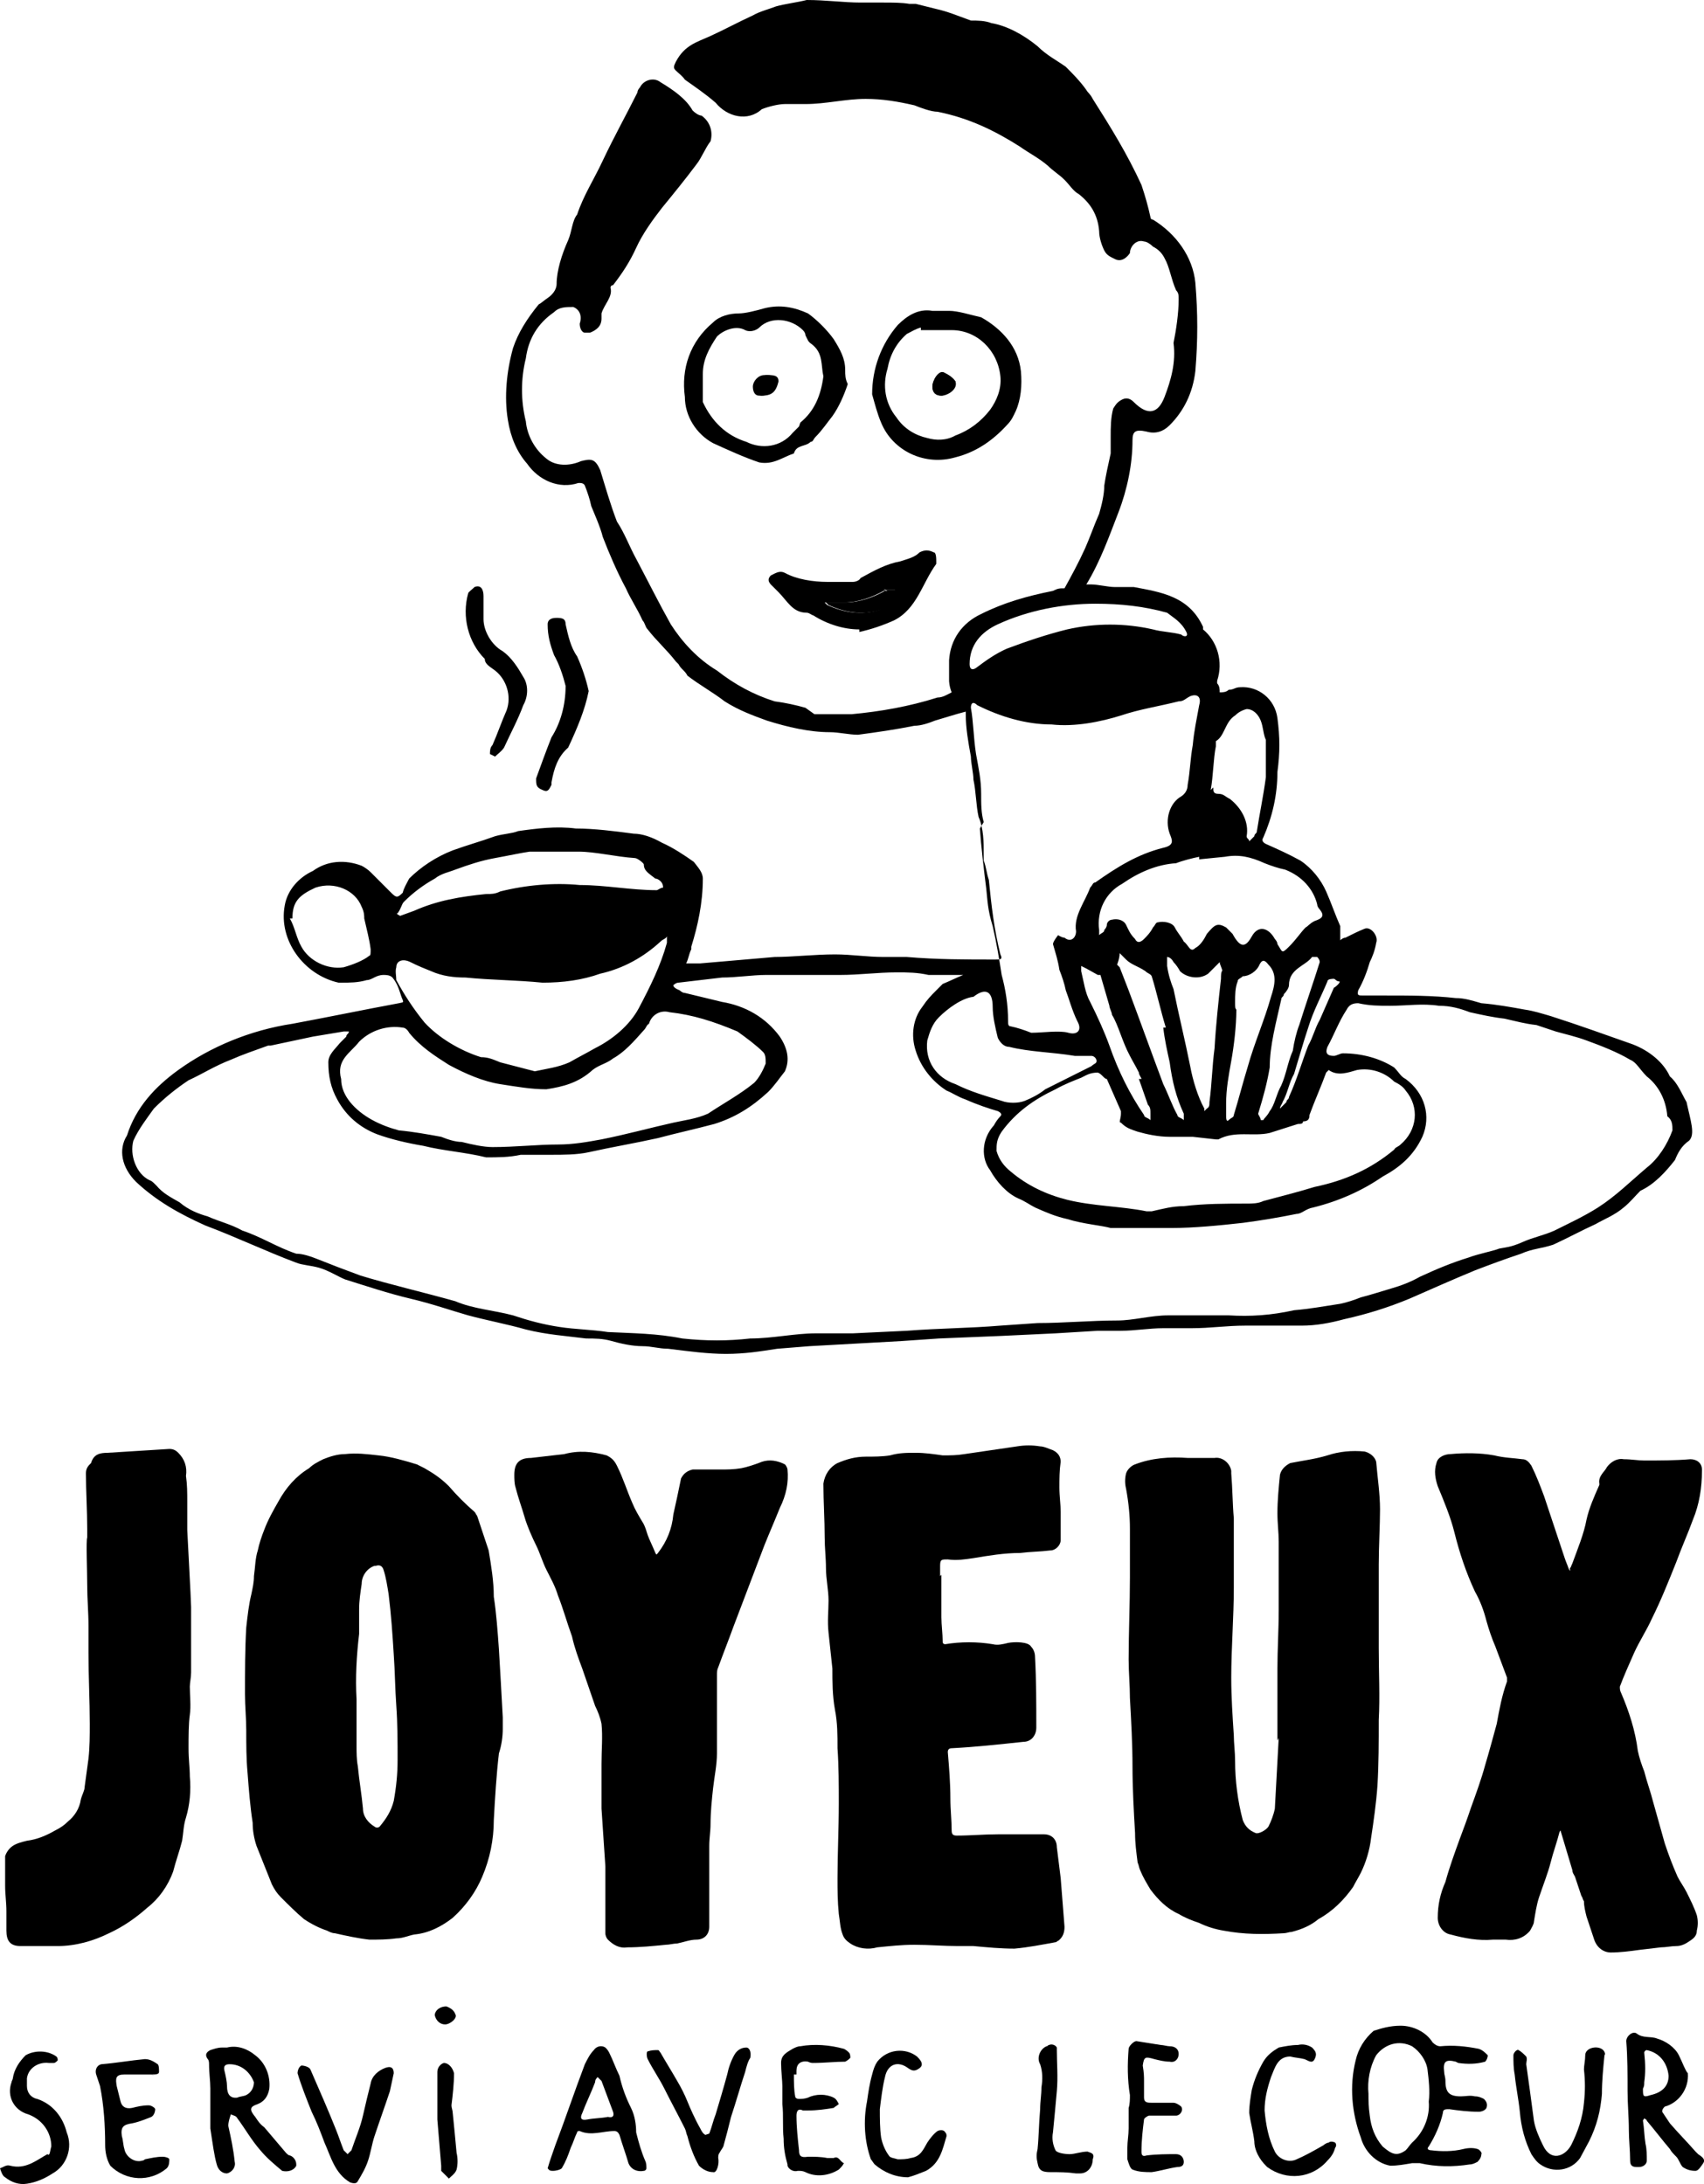 <svg width="156" height="200" viewBox="0 0 156 200" fill="none" xmlns="http://www.w3.org/2000/svg">
<g clip-path="url(#clip0_87_631)">
<path d="M46.028 157.266V158.325C46.028 159.031 45.91 159.854 45.675 160.56C45.441 162.56 45.323 164.559 45.206 166.676C45.206 168.441 44.853 170.205 44.149 171.852C43.562 173.264 42.622 174.557 41.448 175.616C40.392 176.439 39.217 177.028 37.926 177.145C37.339 177.263 36.869 177.498 36.282 177.498C35.46 177.616 34.638 177.616 33.816 177.616C32.759 177.498 31.703 177.263 30.646 177.028C30.411 177.028 30.176 176.91 29.941 176.792C29.237 176.557 28.532 176.204 27.828 175.734C27.123 175.146 26.419 174.44 25.714 173.734C25.362 173.381 25.127 173.028 24.892 172.558C24.423 171.382 23.953 170.205 23.483 169.029C23.249 168.323 23.131 167.617 23.131 166.912C22.896 165.383 22.779 163.853 22.662 162.324C22.544 161.03 22.544 159.737 22.544 158.443C22.544 157.384 22.427 156.208 22.427 155.149C22.427 153.032 22.427 151.032 22.544 149.033C22.662 147.974 22.779 146.915 23.014 145.974C23.131 145.386 23.249 144.916 23.249 144.327C23.366 143.504 23.366 142.681 23.601 141.975C23.718 141.387 23.953 140.681 24.188 140.093C24.54 139.152 25.01 138.329 25.48 137.505C26.184 136.211 27.123 135.153 28.298 134.447C28.65 134.094 29.119 133.859 29.589 133.623C30.176 133.388 30.881 133.153 31.585 133.153C32.642 133.035 33.581 133.153 34.638 133.271C35.812 133.388 36.986 133.741 38.161 134.094C38.395 134.212 38.63 134.329 38.865 134.447C39.687 134.917 40.392 135.388 41.096 136.094C41.8 136.917 42.623 137.74 43.444 138.446C43.562 138.564 43.562 138.681 43.679 138.799C44.032 139.858 44.384 140.916 44.736 141.975C44.971 143.386 45.206 144.798 45.206 146.209C45.441 147.739 45.558 149.385 45.675 151.032C45.793 152.914 45.91 155.149 46.028 157.266ZM32.642 155.62V159.854C32.642 160.442 32.642 161.148 32.759 161.736C32.877 163.03 33.112 164.324 33.229 165.618C33.229 166.324 33.699 166.912 34.286 167.265C34.403 167.382 34.638 167.382 34.755 167.265C35.343 166.559 35.812 165.853 36.047 164.912C36.282 163.618 36.399 162.442 36.399 161.148C36.399 159.501 36.399 157.854 36.282 156.208C36.164 154.561 36.164 153.149 36.047 151.503C35.93 149.621 35.812 147.856 35.577 145.974C35.46 145.268 35.343 144.445 35.108 143.739C34.99 143.386 34.755 143.269 34.403 143.386H34.286C33.581 143.622 33.112 144.327 33.112 145.033C32.994 145.857 32.877 146.562 32.877 147.386V149.621C32.642 151.62 32.525 153.62 32.642 155.62Z" fill="black"/>
<path d="M116.947 159.384V152.797C116.947 151.032 117.065 149.268 117.065 147.503V141.152C117.065 140.328 116.947 139.505 116.947 138.564C116.947 137.388 117.065 136.211 117.182 135.035C117.299 134.565 117.652 134.212 118.121 133.976C119.295 133.741 120.352 133.624 121.526 133.271C122.583 132.918 123.757 132.8 124.931 132.918C125.401 133.035 125.871 133.388 125.988 133.859C126.106 135.27 126.34 136.799 126.34 138.211C126.34 139.622 126.223 141.622 126.223 143.269V150.915C126.223 153.149 126.34 155.384 126.223 157.502C126.223 159.501 126.223 161.501 126.106 163.501C125.988 165.147 125.753 166.794 125.519 168.323C125.401 169.382 125.049 170.558 124.579 171.499C124.344 171.97 124.11 172.323 123.875 172.793C123.053 173.969 121.996 175.028 120.704 175.734C120 176.322 119.178 176.675 118.239 176.91C118.004 176.91 117.769 177.028 117.534 177.028C115.656 177.145 113.894 177.145 112.016 176.792C111.311 176.675 110.489 176.439 109.785 176.087C109.08 175.851 108.493 175.616 107.906 175.263C106.849 174.793 106.027 173.969 105.323 173.028C104.971 172.44 104.618 171.852 104.384 171.264C104.266 171.029 104.266 170.793 104.149 170.558C104.031 169.617 103.914 168.794 103.914 167.853C103.796 165.853 103.679 163.736 103.679 161.736C103.679 159.737 103.562 157.619 103.444 155.502C103.444 154.326 103.327 153.149 103.327 151.973C103.327 149.503 103.444 146.915 103.444 144.445V139.975C103.444 138.799 103.327 137.623 103.092 136.329C102.975 135.858 102.975 135.388 103.092 134.917C103.209 134.565 103.562 134.212 103.914 134.094C105.44 133.506 107.084 133.388 108.728 133.506H111.194C111.898 133.388 112.603 133.976 112.72 134.682V134.917C112.838 136.329 112.838 137.74 112.955 139.034V145.386C112.955 148.092 112.72 150.915 112.72 153.62C112.72 155.384 112.838 157.149 112.955 158.913C112.955 159.619 113.072 160.442 113.072 161.266C113.072 163.03 113.307 164.912 113.777 166.677C114.012 167.265 114.364 167.618 114.951 167.853C115.186 167.97 115.89 167.618 116.125 167.265C116.36 166.794 116.595 166.206 116.712 165.618C116.83 163.501 116.947 161.266 117.065 159.148L116.947 159.384Z" fill="black"/>
<path d="M86.184 144.21V148.092C86.184 148.797 86.302 149.621 86.302 150.326C86.302 150.483 86.38 150.562 86.536 150.562C87.945 150.326 89.472 150.326 90.881 150.562C91.35 150.679 91.82 150.562 92.29 150.444C92.877 150.326 94.168 150.326 94.403 150.797C94.638 151.032 94.756 151.385 94.756 151.738C94.873 153.855 94.873 156.09 94.873 158.207C94.873 158.913 94.403 159.501 93.699 159.501C91.468 159.737 89.354 159.972 87.124 160.089C86.889 160.089 86.771 160.207 86.771 160.442C86.889 161.854 87.006 163.265 87.006 164.677C87.006 165.735 87.124 166.676 87.124 167.617C87.124 167.97 87.241 168.088 87.593 168.088C88.885 168.088 90.059 167.97 91.35 167.97H95.578C96.282 167.97 96.752 168.441 96.752 169.147C96.869 170.088 96.987 171.029 97.104 171.97C97.221 173.499 97.339 174.91 97.456 176.439C97.456 176.91 97.339 177.38 96.869 177.733C96.752 177.733 96.752 177.851 96.634 177.851C95.343 178.086 94.168 178.321 92.877 178.439C91.585 178.439 90.411 178.321 89.12 178.204H87.711C86.419 178.204 85.01 178.086 83.718 178.086C82.544 178.086 81.487 178.204 80.313 178.321C79.491 178.557 78.552 178.439 77.848 177.969C77.495 177.733 77.26 177.498 77.143 177.145C76.908 176.557 76.908 175.969 76.791 175.263C76.673 174.087 76.673 173.028 76.673 171.97C76.673 169.735 76.791 167.5 76.791 165.147C76.791 163.501 76.791 161.736 76.673 160.089C76.673 158.913 76.673 157.737 76.439 156.561C76.204 155.267 76.204 153.973 76.204 152.797C76.086 151.738 75.969 150.562 75.852 149.503C75.734 148.444 75.852 147.503 75.852 146.562C75.852 145.621 75.617 144.563 75.617 143.622C75.617 142.681 75.499 141.74 75.499 140.799C75.499 139.152 75.382 137.505 75.382 135.858C75.499 135.035 75.969 134.329 76.673 133.976C77.495 133.623 78.317 133.388 79.257 133.388C79.961 133.388 80.783 133.388 81.487 133.271C82.309 133.035 83.014 133.035 83.836 133.035C84.658 133.035 85.48 133.153 86.302 133.271C87.006 133.271 87.593 133.271 88.298 133.153C89.942 132.918 91.468 132.682 93.112 132.447C93.816 132.33 94.521 132.33 95.225 132.447C95.578 132.447 96.047 132.682 96.4 132.8C96.869 133.035 97.104 133.388 97.104 133.859C96.987 134.682 96.987 135.388 96.987 136.211C96.987 137.035 97.104 137.74 97.104 138.446V141.034C97.104 141.504 96.634 141.975 96.165 141.975C95.225 142.093 94.286 142.093 93.347 142.21C91.938 142.21 90.529 142.445 89.12 142.681C88.298 142.798 87.593 142.916 86.771 142.798C86.184 142.798 86.067 142.798 86.067 143.386V144.327" fill="black"/>
<path d="M150.059 178.557C149.237 178.674 148.298 178.792 147.476 178.792C146.771 178.792 146.184 178.321 145.949 177.616C145.714 176.91 145.48 176.204 145.245 175.498C145.127 175.028 145.01 174.557 145.01 174.087C144.892 173.969 144.892 173.734 144.775 173.616L144.188 171.852C144.071 171.617 143.953 171.499 143.953 171.264C143.601 170.088 143.249 168.911 142.896 167.735V167.617L142.779 167.735C142.544 168.676 142.192 169.617 141.957 170.558C141.722 171.499 141.253 172.675 140.9 173.734C140.665 174.44 140.548 175.263 140.431 175.969C140.431 176.204 140.196 176.557 140.078 176.792C139.491 177.498 138.669 177.733 137.847 177.616H136.673C135.382 177.733 134.09 177.498 132.798 177.145C132.094 177.028 131.624 176.322 131.624 175.616C131.624 174.44 131.859 173.381 132.329 172.323C132.681 171.029 133.151 169.735 133.62 168.441C133.973 167.5 134.325 166.559 134.677 165.5C135.147 164.206 135.617 162.912 135.969 161.619C136.321 160.442 136.673 159.148 137.025 157.854C137.26 156.561 137.495 155.267 137.965 153.973V153.62C137.613 152.679 137.26 151.738 136.908 150.797C136.556 149.974 136.321 149.268 136.086 148.444C135.851 147.503 135.499 146.562 135.029 145.739C134.207 143.975 133.62 142.21 133.151 140.328C132.798 138.917 132.211 137.505 131.624 136.094C131.389 135.388 131.272 134.682 131.507 133.976C131.624 133.388 132.329 133.153 132.798 133.153C134.09 133.035 135.499 133.035 136.791 133.271C137.73 133.506 138.552 133.506 139.374 133.623C139.726 133.623 139.961 133.859 140.196 134.212C140.665 135.153 141.018 136.094 141.37 137.035C141.605 137.74 141.84 138.446 142.074 139.152L143.249 142.681C143.366 143.034 143.483 143.269 143.601 143.622C143.836 144.092 143.718 143.622 143.718 143.622C143.836 143.504 143.836 143.386 143.953 143.151C144.423 141.857 145.01 140.446 145.245 139.152C145.48 138.093 145.949 137.035 146.419 135.976V135.858C146.301 135.153 146.889 134.8 147.123 134.329C147.476 133.859 148.063 133.506 148.65 133.623C149.354 133.623 149.941 133.741 150.528 133.741C151.937 133.741 153.346 133.741 154.755 133.623C155.343 133.623 155.812 133.976 155.812 134.564V134.682C155.812 136.211 155.577 137.74 154.99 139.152C154.521 140.446 153.934 141.74 153.464 143.034C152.759 144.798 152.055 146.562 151.233 148.209C150.763 149.268 150.059 150.326 149.589 151.385C149.119 152.444 148.65 153.502 148.298 154.443C148.298 154.679 148.298 154.796 148.415 155.031C149.119 156.678 149.707 158.443 149.941 160.325C150.059 160.913 150.294 161.619 150.528 162.207C150.763 163.148 151.116 164.089 151.35 165.03C151.703 166.324 152.055 167.5 152.407 168.794C152.759 169.852 153.112 170.793 153.581 171.852C153.816 172.323 154.168 172.793 154.403 173.264C154.755 173.969 155.108 174.675 155.343 175.381C155.46 175.851 155.46 176.322 155.343 176.792C155.343 177.38 154.873 177.616 154.521 177.851C154.168 178.086 153.816 178.204 153.464 178.204C152.994 178.204 152.525 178.321 152.055 178.321L150.059 178.557Z" fill="black"/>
<path d="M55.421 174.91V170.911C55.303 169.147 55.186 167.382 55.068 165.618V161.501C55.068 160.207 55.186 159.031 55.068 157.855C54.951 157.266 54.716 156.678 54.481 156.208L53.307 152.797C52.955 151.856 52.603 150.915 52.368 149.856C51.898 148.562 51.546 147.268 51.076 146.092C50.841 145.269 50.372 144.445 50.019 143.739C49.667 143.034 49.432 142.21 49.08 141.504C48.728 140.799 48.258 139.74 48.023 138.917C47.788 138.093 47.436 137.152 47.201 136.211C47.084 135.858 47.084 135.388 47.084 135.035C47.084 133.976 47.554 133.506 48.61 133.506C49.667 133.388 50.606 133.271 51.663 133.153C52.955 132.8 54.246 132.918 55.538 133.271C56.008 133.506 56.242 133.741 56.477 134.212C57.064 135.388 57.417 136.564 57.886 137.623C58.121 138.211 58.473 138.799 58.826 139.387C59.06 139.74 59.178 140.211 59.295 140.563C59.413 140.916 59.765 141.622 60 142.21C60.117 142.445 60.117 142.328 60.235 142.21C61.057 141.152 61.526 139.975 61.644 138.681C61.879 137.623 62.113 136.564 62.348 135.388C62.583 134.917 62.935 134.682 63.405 134.565H65.871C66.575 134.565 67.162 134.565 67.867 134.447C68.454 134.329 69.158 134.094 69.745 133.859C70.45 133.624 71.154 133.741 71.859 134.094C71.976 134.212 72.094 134.447 72.094 134.565C72.211 135.741 71.976 136.917 71.389 138.093C70.92 139.27 70.45 140.328 69.98 141.504C69.041 143.975 68.102 146.445 67.162 148.915C66.693 150.209 66.223 151.385 65.753 152.679C65.636 152.914 65.636 153.149 65.636 153.385V160.56C65.636 161.619 65.401 162.677 65.284 163.736C65.166 164.794 65.049 165.971 65.049 167.029C65.049 167.735 64.931 168.323 64.931 169.029V176.439C64.931 177.145 64.462 177.616 63.757 177.616C63.17 177.616 62.583 177.851 61.996 177.969C61.644 177.969 61.291 178.086 60.939 178.086C59.765 178.204 58.591 178.322 57.417 178.322C56.712 178.439 56.125 178.086 55.655 177.616C55.538 177.498 55.421 177.263 55.421 177.028C55.421 176.439 55.421 175.734 55.421 174.91Z" fill="black"/>
<path d="M7.984 140.799V139.975C7.984 138.329 7.867 136.564 7.867 134.917C7.867 134.565 7.984 134.329 8.219 134.094L8.337 133.976C8.571 133.153 9.159 133.035 9.863 133.035C11.742 132.918 13.62 132.8 15.499 132.682C15.851 132.682 16.086 132.8 16.321 133.035C16.908 133.624 17.143 134.329 17.026 135.153C17.143 135.976 17.143 136.682 17.143 137.505V140.093C17.143 140.328 17.495 146.562 17.495 147.151V150.209V153.149C17.495 153.62 17.378 154.09 17.378 154.443C17.378 155.267 17.495 156.208 17.378 157.031C17.26 157.855 17.26 159.031 17.26 160.089C17.26 161.148 17.378 161.854 17.378 162.677C17.495 163.971 17.378 165.265 17.026 166.441C16.791 167.147 16.791 167.853 16.673 168.559C16.438 169.5 16.086 170.441 15.851 171.382C15.382 172.675 14.56 173.852 13.503 174.675C12.446 175.616 11.272 176.439 9.98 177.028C8.571 177.733 6.928 178.204 5.284 178.204H1.879C0.939 178.204 0.587 177.733 0.587 176.792V175.028C0.587 174.205 0.47 173.499 0.47 172.675V169.97C0.587 169.617 0.822 169.264 1.174 169.029C1.526 168.794 1.996 168.676 2.466 168.559C3.405 168.441 4.227 168.088 5.049 167.618C5.519 167.382 5.871 167.147 6.223 166.794C6.81 166.324 7.28 165.618 7.397 164.794C7.515 164.324 7.75 163.971 7.75 163.618C7.867 162.795 7.984 161.854 8.102 161.03C8.219 159.972 8.219 158.913 8.219 157.855C8.219 155.737 8.102 153.62 8.102 151.385V148.915C8.102 147.621 7.984 146.445 7.984 145.151C7.984 143.857 7.867 141.034 7.984 140.799Z" fill="black"/>
<path d="M128.219 185.497C129.393 185.497 130.567 186.085 131.154 187.026C131.389 187.261 131.624 187.379 131.859 187.379C133.033 187.261 134.207 187.379 135.381 187.614C135.734 187.732 135.968 187.967 136.203 188.202C136.203 188.437 136.086 188.673 135.968 188.79C135.147 189.025 134.325 189.026 133.503 188.908L133.268 188.79C132.329 188.555 132.094 188.79 132.211 189.731C132.211 189.967 132.329 190.202 132.329 190.555C132.329 191.613 132.681 191.966 133.738 191.966C134.207 191.966 134.559 191.849 135.029 191.966C135.381 191.966 135.616 192.084 135.851 192.201C136.086 192.437 136.203 192.672 136.086 193.025C135.968 193.26 135.616 193.378 135.381 193.378C134.442 193.378 133.503 193.26 132.681 193.142C132.329 193.142 132.094 193.142 132.094 193.495C131.859 194.554 131.389 195.613 130.802 196.554C130.567 196.789 130.802 196.906 131.037 196.906C131.976 197.024 133.033 197.024 133.972 196.789C134.442 196.671 134.912 196.671 135.264 196.789C135.381 196.789 135.734 197.142 135.616 197.259C135.616 197.495 135.499 197.73 135.264 197.965C135.029 198.083 134.794 198.2 134.559 198.2C133.033 198.436 131.507 198.436 129.98 198.083H129.276C128.571 198.2 127.984 198.318 127.28 198.318C125.988 198.083 124.931 197.024 124.579 195.73C123.757 193.495 123.522 191.025 124.109 188.673C124.344 187.614 124.931 186.673 125.753 185.967C126.458 185.732 127.28 185.497 128.219 185.497ZM125.401 193.731C125.518 194.789 125.871 195.73 126.575 196.554C127.397 197.259 127.867 197.495 128.689 196.906C128.923 196.671 129.041 196.436 129.276 196.201C130.332 195.26 130.92 193.848 130.802 192.437C130.92 191.496 130.802 190.437 130.685 189.496C130.567 188.673 129.98 187.849 129.276 187.379C128.101 186.791 126.81 187.143 125.988 188.202C125.401 189.261 125.166 190.555 125.283 191.731C125.283 192.319 125.283 192.907 125.401 193.731Z" fill="black"/>
<path d="M19.256 194.907V191.26C19.256 190.555 19.139 189.849 19.139 189.025C19.139 188.908 19.139 188.673 19.021 188.555C18.669 188.084 19.021 187.849 19.256 187.732C19.608 187.614 19.96 187.496 20.313 187.496H20.782C21.722 187.261 22.661 187.614 23.366 188.202C24.305 188.908 24.774 190.084 24.657 191.26C24.54 191.966 24.187 192.437 23.6 192.672C22.896 192.907 22.778 193.142 23.366 193.848C23.6 194.201 23.835 194.554 24.187 194.789C24.892 195.613 25.479 196.318 26.183 197.142C26.301 197.259 26.418 197.377 26.536 197.377C26.888 197.495 27.123 197.847 27.123 198.2V198.318C26.888 198.788 26.301 198.906 25.831 198.788C25.127 198.2 24.422 197.612 23.835 196.906C23.013 195.965 22.426 194.907 21.722 193.966C21.604 193.73 21.369 193.731 21.135 193.613C21.017 193.966 20.9 194.319 20.9 194.672C21.135 195.73 21.369 196.789 21.487 197.965C21.604 198.436 21.252 198.906 20.782 199.024C20.313 199.024 19.96 198.671 19.843 198.2C19.608 197.377 19.491 196.436 19.256 194.907ZM20.782 191.025C20.782 191.809 21.096 192.162 21.722 192.084C21.956 191.966 22.309 191.966 22.544 191.848C23.013 191.613 23.248 191.143 23.248 190.672C22.896 189.731 22.074 189.025 21.017 189.025C20.665 189.025 20.43 189.143 20.547 189.614C20.665 190.084 20.782 190.672 20.782 191.025Z" fill="black"/>
<path d="M154.521 189.849C154.638 191.26 153.699 192.554 152.407 192.907C152.29 193.025 152.172 193.142 152.172 193.378C152.407 193.731 152.642 194.083 152.877 194.436C153.581 195.26 154.403 196.083 155.225 197.024L155.46 197.259C155.812 197.495 156.165 197.73 155.93 198.083C155.695 198.436 155.46 198.788 155.225 198.788C154.756 198.788 154.403 198.671 154.051 198.436C153.816 198.2 153.699 197.73 153.464 197.495C153.229 197.259 152.994 197.024 152.877 196.789C152.172 195.965 151.468 195.024 150.763 194.201C150.763 194.083 150.646 194.083 150.529 193.966C150.529 194.083 150.411 194.083 150.411 194.201C150.529 194.907 150.529 195.613 150.646 196.318C150.763 196.789 150.763 197.377 150.763 197.847C150.763 198.2 150.411 198.436 150.059 198.436H149.942C149.589 198.436 149.237 198.436 149.237 197.847C149.237 196.906 149.12 195.965 149.12 195.024C149.12 193.848 149.002 192.672 149.002 191.496C149.002 189.967 149.002 188.437 148.885 186.908C148.885 186.438 149.472 185.967 149.824 186.202C150.411 186.673 151.116 186.438 151.703 186.673C152.525 186.908 153.347 187.496 153.699 188.202C154.051 188.908 154.286 189.614 154.521 189.849ZM150.529 190.672C150.529 190.908 150.529 191.025 150.411 191.26C150.411 191.966 150.411 192.084 151.116 191.849C152.172 191.613 152.76 191.025 152.76 190.084C152.642 188.908 151.938 187.967 150.763 187.732C150.646 187.732 150.529 187.849 150.529 187.967C150.646 189.025 150.646 189.849 150.529 190.672Z" fill="black"/>
<path d="M50.137 198.553C50.372 197.73 50.606 197.142 50.841 196.436C51.781 193.966 52.602 191.496 53.542 189.025C53.777 188.555 54.011 188.084 54.364 187.732C54.599 187.379 55.068 187.261 55.42 187.496C55.538 187.614 55.655 187.732 55.773 187.967C56.125 188.673 56.36 189.378 56.712 190.084C56.947 191.143 57.299 192.084 57.769 193.025C58.121 193.73 58.239 194.554 58.239 195.26C58.473 196.201 58.708 197.024 59.06 197.847C59.178 198.083 59.178 198.318 59.178 198.553C59.178 198.671 59.06 198.788 58.943 198.788C58.356 198.906 57.769 198.671 57.534 198.083C57.299 197.259 56.947 196.318 56.712 195.495C56.595 195.26 56.477 195.142 56.242 195.142C55.186 195.142 54.129 195.613 53.072 195.142C52.955 195.142 52.837 195.142 52.837 195.26C52.602 195.73 52.485 196.201 52.25 196.671C52.015 197.377 51.781 197.965 51.428 198.553C51.311 198.671 50.959 198.788 50.606 198.788C50.254 198.788 50.254 198.671 50.137 198.553ZM56.125 193.378C55.773 192.437 55.42 191.496 55.068 190.555C54.951 190.437 54.833 190.319 54.716 190.202C54.599 190.319 54.481 190.437 54.481 190.672C54.129 191.613 53.659 192.554 53.307 193.495C53.072 193.966 53.19 194.201 53.777 194.083C54.364 193.966 55.068 193.966 55.655 193.848C56.125 193.966 56.242 193.73 56.125 193.378Z" fill="black"/>
<path d="M68.688 188.437C68.454 188.79 68.336 189.261 68.219 189.731C67.749 191.143 67.397 192.437 66.927 193.848C66.692 194.789 66.457 195.73 66.223 196.554C66.105 196.789 65.988 196.906 65.87 197.142C65.753 197.259 65.753 197.495 65.753 197.612C65.87 198.083 65.636 199.024 65.283 198.906C64.814 198.906 64.344 198.671 63.992 198.318C63.522 197.495 63.17 196.554 62.935 195.613C62.818 195.377 62.818 195.142 62.7 194.907C62.113 193.731 61.409 192.437 60.822 191.26C60.352 190.319 59.765 189.496 59.295 188.555C59.178 188.32 59.178 187.849 59.295 187.849C59.647 187.732 59.882 187.732 60.234 187.732C60.352 187.732 60.352 187.849 60.469 187.967C60.939 188.79 61.526 189.731 61.996 190.555C62.348 191.143 62.7 191.849 62.935 192.437C63.17 193.025 63.639 194.083 64.109 194.907C64.227 195.142 64.344 195.377 64.579 195.495L64.931 195.377C65.166 194.789 65.283 194.201 65.518 193.613C65.87 192.437 66.223 191.26 66.575 189.966C66.692 189.378 66.927 188.673 67.279 188.084C67.514 187.732 67.867 187.496 68.336 187.496C68.571 187.496 68.806 187.849 68.688 188.437Z" fill="black"/>
<path d="M139.726 189.025C139.961 190.672 140.196 192.437 140.43 194.201C140.548 194.907 140.9 195.73 141.252 196.436C141.957 197.965 143.248 197.495 143.836 196.436C144.423 195.26 144.892 193.966 145.01 192.554C145.127 191.496 145.127 190.555 145.01 189.496C145.01 189.143 145.127 188.673 145.127 188.202C145.127 187.496 146.301 187.261 146.771 187.732C146.888 187.849 147.006 188.084 146.888 188.202C146.771 189.378 146.654 190.555 146.654 191.731C146.536 193.26 146.184 194.672 145.479 196.083L144.657 197.612C143.836 198.788 142.192 199.024 141.018 198.2C140.665 197.965 140.43 197.612 140.196 197.259C139.609 196.083 139.256 194.789 139.139 193.378C139.021 192.201 138.787 191.143 138.669 189.966C138.552 189.378 138.552 188.79 138.552 188.202C138.552 187.967 138.904 187.614 139.021 187.732C139.256 187.849 139.491 188.084 139.726 188.32C139.843 188.555 139.726 188.79 139.726 189.025Z" fill="black"/>
<path d="M72.681 189.967C72.681 190.672 72.681 191.378 72.798 191.966C72.798 192.084 72.916 192.201 73.151 192.201C73.385 192.201 73.62 192.201 73.973 192.084C74.677 191.731 75.616 191.731 76.321 192.084C76.556 192.201 76.673 192.437 76.791 192.672C76.673 192.79 76.438 192.907 76.321 193.025C75.616 193.142 74.794 193.26 73.973 193.26H73.503C73.033 193.025 72.916 193.378 72.916 193.731C72.916 194.789 73.033 195.848 73.151 196.906C73.151 197.377 73.268 197.612 73.973 197.495C74.56 197.495 75.147 197.495 75.734 197.612H76.321C76.791 197.377 76.908 197.965 77.26 198.083C77.143 198.318 77.025 198.436 76.791 198.671C75.851 199.259 74.677 199.377 73.738 198.906C73.503 198.788 73.268 198.788 73.033 198.788C72.681 198.906 72.211 198.671 72.094 198.318V198.2C71.859 197.377 71.742 196.671 71.742 195.848C71.624 194.789 71.742 193.731 71.624 192.672V191.025C71.624 190.555 71.507 189.614 71.507 188.908C71.507 188.202 71.977 187.967 72.564 187.614C72.798 187.496 73.033 187.379 73.268 187.379C74.56 187.143 75.969 187.261 77.26 187.614C77.495 187.732 77.612 187.849 77.73 187.967C77.847 188.084 77.847 188.32 77.847 188.437C77.73 188.555 77.612 188.673 77.378 188.79C76.438 188.79 75.499 188.908 74.442 188.908C74.325 188.908 74.207 188.908 73.973 188.79C73.268 188.673 72.916 189.026 72.916 189.614V189.967H72.681Z" fill="black"/>
<path d="M13.855 189.966H11.389C10.567 189.966 10.567 190.319 10.685 191.025C10.802 191.496 10.919 191.966 11.037 192.437C11.154 192.907 11.507 193.142 12.094 193.025C12.563 192.907 13.033 192.789 13.62 192.789C13.855 192.789 14.207 193.025 14.207 193.142C14.207 193.378 14.09 193.73 13.855 193.848C13.268 194.083 12.681 194.319 12.094 194.436C11.272 194.554 11.037 194.789 11.154 195.613C11.272 195.965 11.272 196.436 11.389 196.789C11.507 197.495 12.329 198.083 13.033 197.847C13.111 197.847 13.19 197.808 13.268 197.73C13.855 197.612 14.325 197.495 14.912 197.495C15.146 197.495 15.499 197.612 15.499 197.73C15.499 197.965 15.499 198.318 15.264 198.553C13.738 199.847 11.507 199.729 10.098 198.318C9.745 197.73 9.628 197.024 9.628 196.436C9.628 194.671 9.511 192.789 9.158 191.025C9.041 190.672 8.923 190.319 8.806 189.966C8.689 189.614 8.806 189.143 9.276 189.025C10.685 188.908 11.976 188.673 13.268 188.555C13.738 188.555 14.09 188.79 14.442 189.025C14.559 189.143 14.559 189.496 14.559 189.731C14.559 189.966 14.207 189.966 13.855 189.966C14.207 190.084 14.09 190.084 13.855 189.966Z" fill="black"/>
<path d="M36.047 189.849C35.929 190.437 35.812 190.907 35.694 191.496C35.225 192.907 34.755 194.201 34.285 195.613C34.05 196.318 33.933 197.142 33.698 197.847C33.463 198.553 33.111 199.141 32.759 199.729C32.641 199.965 32.407 199.965 32.054 199.847C30.645 199.024 30.293 197.495 29.706 196.201C29.354 195.26 29.002 194.319 28.532 193.378C28.062 192.201 27.593 191.025 27.24 189.849C27.24 189.614 27.358 189.261 27.593 189.143C27.827 189.143 28.297 189.261 28.414 189.496C29.236 191.378 30.058 193.26 30.763 195.024C30.998 195.613 31.232 196.318 31.467 196.906C31.585 197.024 31.702 197.142 31.82 197.259C31.937 197.142 32.054 197.024 32.172 196.906C32.524 195.848 32.994 194.789 33.228 193.73C33.463 192.672 33.698 191.731 33.933 190.79C34.05 190.084 34.638 189.614 35.225 189.378C35.812 189.143 36.047 189.378 36.047 189.849Z" fill="black"/>
<path d="M104.735 190.555V192.084C104.735 192.554 105.088 192.554 105.44 192.554H107.436C107.671 192.554 108.023 192.79 108.14 192.907C108.375 193.26 108.023 193.731 107.671 193.731H105.205C105.088 193.731 104.735 193.966 104.735 194.083C104.618 195.024 104.501 195.965 104.501 197.024C104.501 197.377 104.618 197.495 104.97 197.377C105.91 197.259 106.849 197.259 107.671 197.259C108.14 197.259 108.375 197.612 108.375 197.965C108.375 198.318 108.14 198.436 107.788 198.436C106.966 198.553 106.262 198.788 105.44 198.906C104.853 198.906 104.266 198.906 103.679 198.671C103.444 198.553 103.326 198.083 103.209 197.73V196.671C103.209 196.083 103.326 195.495 103.326 194.907V193.025C103.444 192.672 103.444 192.201 103.444 191.849C103.209 190.437 103.209 189.025 103.326 187.614C103.326 187.379 103.796 186.908 104.031 186.908C104.735 187.026 105.557 187.143 106.262 187.261C106.497 187.261 106.849 187.379 107.084 187.379C107.553 187.379 107.906 187.614 107.906 188.084C107.906 188.555 107.553 188.908 107.084 188.79C106.614 188.79 106.144 188.673 105.675 188.555C104.853 188.32 104.735 188.32 104.618 189.143C104.735 189.849 104.735 190.202 104.735 190.555Z" fill="black"/>
<path d="M83.131 199.377C81.957 199.377 80.9 198.906 80.078 198.2C79.961 198.083 79.844 197.847 79.726 197.73C79.139 196.083 79.022 194.201 79.374 192.437C79.491 191.613 79.609 190.79 79.844 189.966C79.961 189.496 80.078 189.143 80.313 188.79C81.253 187.614 82.896 187.496 83.953 188.32C84.188 188.555 84.658 189.025 84.188 189.378C83.718 189.731 83.484 189.614 83.131 189.378C82.192 188.673 81.253 189.025 81.018 190.202C80.783 191.143 80.665 192.201 80.548 193.142C80.548 193.966 80.548 194.907 80.665 195.73C80.783 196.318 81.018 196.906 81.37 197.377C81.487 197.612 81.84 197.612 82.192 197.73C82.544 197.73 83.014 197.73 83.366 197.612C84.305 197.495 84.54 196.789 84.892 196.201C85.127 195.848 85.48 195.377 85.832 195.142C86.067 195.024 86.419 195.024 86.536 195.26C86.654 195.377 86.654 195.495 86.654 195.613C86.302 196.789 86.067 198.083 84.775 198.788C84.188 199.024 83.601 199.259 83.131 199.377C83.131 199.455 83.131 199.455 83.131 199.377Z" fill="black"/>
<path d="M4.697 196.554C4.697 195.26 3.875 194.083 2.583 193.613C1.292 193.26 0.587 191.966 1.057 190.672C1.057 190.555 1.174 190.437 1.174 190.319C1.292 189.496 1.761 188.79 2.348 188.202C3.17 187.732 4.344 187.732 5.166 188.32C5.284 188.437 5.284 188.555 5.284 188.673C5.166 188.79 5.049 188.908 4.932 188.908H4.462C3.523 188.79 2.583 189.378 2.466 190.319V191.025C2.466 191.613 2.818 192.084 3.405 192.201C4.814 192.672 5.753 193.848 6.106 195.26C6.693 196.671 6.106 198.318 4.814 199.024C4.11 199.494 3.288 199.847 2.466 199.965C1.761 200.082 1.057 199.847 0.47 199.377C0.235 199.259 0.117 198.906 0 198.553C0.352 198.436 0.587 198.2 0.939 198.318C2.348 198.671 3.288 197.847 4.344 197.259C4.579 197.495 4.579 196.906 4.697 196.554Z" fill="black"/>
<path d="M115.773 193.26C115.891 194.554 116.126 195.848 116.713 197.024C117.065 197.73 118.004 198.083 118.709 197.73C119.531 197.377 120.353 196.906 121.174 196.436C121.292 196.318 121.527 196.201 121.644 196.201C121.762 196.083 121.996 196.083 122.231 196.201C122.349 196.318 122.349 196.554 122.231 196.671C122.114 197.142 121.879 197.495 121.527 197.847C120.118 199.494 117.769 199.729 116.008 198.436L115.891 198.318C115.304 197.73 114.834 196.906 114.834 196.083C114.717 195.142 114.482 194.319 114.364 193.495C114.364 192.79 114.482 192.084 114.599 191.378C114.834 190.437 115.186 189.614 115.656 188.79C116.008 188.202 116.478 187.849 117.065 187.496C117.652 187.379 118.239 187.261 118.826 187.261C119.296 187.143 119.765 187.261 120.118 187.496C120.47 187.849 120.587 188.085 120.353 188.555C120.118 189.026 119.765 188.673 119.413 188.555C118.944 188.437 118.591 188.437 118.122 188.32C116.947 188.32 116.713 189.378 116.36 190.202C116.008 191.26 115.773 192.201 115.773 193.26Z" fill="black"/>
<path d="M100.039 197.73C100.039 198.436 99.57 199.024 98.865 199.024H98.513C97.691 198.906 96.987 198.906 96.165 198.906C95.46 198.906 95.108 198.788 94.99 198.083C94.873 197.612 94.873 197.259 94.99 196.789C95.108 195.613 95.108 194.436 95.225 193.142C95.225 192.437 95.343 191.849 95.343 191.143C95.46 190.437 95.46 189.731 95.225 189.026C94.873 188.437 95.225 187.614 95.812 187.379C95.93 187.379 95.93 187.261 96.047 187.261C96.282 187.143 96.634 187.261 96.752 187.496V187.732C96.752 188.908 96.869 190.202 96.752 191.496C96.634 192.79 96.517 194.083 96.399 195.26C96.282 195.848 96.399 196.436 96.634 196.906C96.752 197.142 97.456 197.259 97.926 197.259C98.395 197.259 98.983 197.024 99.57 197.024C99.805 197.142 100.274 197.142 100.039 197.73Z" fill="black"/>
<path d="M40.391 198.318C40.274 196.906 40.157 195.495 40.039 194.083V189.731C40.039 189.378 40.274 189.025 40.626 188.908C41.096 188.908 41.448 189.378 41.566 189.849C41.566 190.79 41.448 191.848 41.331 192.789C41.331 193.025 41.448 193.26 41.448 193.495C41.566 194.672 41.683 195.848 41.8 197.142C41.918 197.612 41.918 198.2 41.8 198.671C41.683 199.024 41.331 199.259 41.096 199.494C40.861 199.259 40.626 199.024 40.391 198.788V198.318Z" fill="black"/>
<path d="M40.744 185.379C40.274 185.379 39.922 185.026 39.805 184.556V184.438C39.922 183.968 40.392 183.732 40.861 183.732C41.214 183.85 41.566 184.085 41.683 184.438C41.918 184.791 41.214 185.379 40.744 185.379Z" fill="black"/>
<path d="M77.612 35.17C77.377 34.7 77.377 34.347 77.377 33.876C77.377 32.818 76.907 31.994 76.32 31.053C75.733 30.23 74.794 29.289 73.972 28.701C72.68 28.113 71.389 27.877 69.98 28.23C69.158 28.465 68.219 28.701 67.632 28.701C66.809 28.701 65.87 28.936 65.283 29.524C63.17 31.288 62.348 33.759 62.7 36.346C62.7 38.111 63.757 39.758 65.283 40.581C66.575 41.169 68.101 41.875 69.51 42.345C70.802 42.581 71.624 41.875 72.68 41.522C72.915 40.699 73.737 40.934 74.207 40.463C74.442 40.463 74.442 40.228 74.677 39.993C75.264 39.405 75.733 38.699 76.203 38.111C76.79 37.288 77.26 36.229 77.612 35.17ZM73.15 39.052C72.915 39.287 72.68 39.522 72.563 39.64C71.506 40.934 69.745 41.169 68.336 40.463C66.457 39.875 65.166 38.581 64.344 36.817V34.229C64.344 32.935 64.931 31.877 65.635 30.818C66.222 30.23 67.397 29.759 68.219 30.23C68.688 30.465 69.275 30.23 69.51 29.995C70.567 28.936 72.446 29.171 73.502 30.23C73.659 30.387 73.737 30.544 73.737 30.7C73.972 31.171 73.972 31.288 74.324 31.524C75.381 32.347 75.146 33.406 75.381 34.464C75.146 36.229 74.559 37.64 73.267 38.699" fill="black"/>
<path d="M69.745 36.229C69.276 36.229 69.158 35.758 69.158 35.406C69.158 34.935 69.628 34.347 70.215 34.347C70.802 34.347 71.272 34.347 71.272 34.935C71.037 35.876 70.685 36.229 69.745 36.229Z" fill="black"/>
<path d="M89.823 29.054C88.766 28.818 87.71 28.465 86.888 28.465H85.361C84.07 28.23 83.013 28.936 82.191 29.759C80.665 31.524 79.843 33.759 79.843 36.111C80.078 36.935 80.312 37.876 80.665 38.699C81.721 41.287 84.657 42.698 87.475 41.875C89.353 41.404 90.88 40.346 92.171 38.934C92.641 38.464 92.759 38.111 92.993 37.64C93.463 36.582 93.581 35.288 93.463 33.994C93.228 31.759 91.702 30.112 89.823 29.054ZM90.645 37.523C89.823 38.581 88.766 39.405 87.475 39.875C86.653 40.346 85.714 40.346 84.892 40.111C83.835 39.875 82.778 39.287 82.074 38.228C81.017 36.935 80.782 35.288 81.252 33.759C81.487 32.465 82.074 31.406 83.013 30.583C83.483 30.348 83.835 30.112 84.305 29.995V30.23H87.123C89.471 30.23 91.35 32.112 91.585 34.465C91.702 35.641 91.232 36.699 90.645 37.523Z" fill="black"/>
<path d="M86.183 36.229C85.714 36.229 85.361 35.994 85.361 35.406C85.361 34.817 85.948 33.876 86.418 34.112C86.888 34.347 87.24 34.582 87.475 34.935C87.71 35.641 86.77 36.229 86.183 36.229Z" fill="black"/>
<path d="M78.082 53.285H75.734C74.442 53.285 72.915 53.049 71.859 52.461C71.389 52.226 71.037 52.461 70.567 52.697C70.097 53.167 70.567 53.52 70.802 53.755C71.037 53.99 71.037 53.99 71.272 54.226C72.094 55.049 72.563 56.108 73.855 56.108C74.09 56.108 74.325 56.343 74.442 56.343C75.734 57.166 77.26 57.637 78.669 57.637V57.872C79.726 57.637 80.782 57.284 81.839 56.813C83.953 55.755 84.422 53.402 85.714 51.638V51.403C85.714 51.167 85.714 50.579 85.479 50.579C85.009 50.344 84.657 50.344 84.188 50.579C83.718 51.05 83.131 51.167 82.426 51.403C81.135 51.638 80.078 52.226 78.786 52.932C78.669 53.167 78.317 53.285 78.082 53.285ZM80.9 53.99H81.957C81.722 54.226 81.722 54.579 81.487 54.814C81.252 55.049 81.017 55.637 80.43 55.873C78.904 56.343 77.26 56.108 75.734 55.402L75.499 55.167H77.26C78.552 55.167 79.843 54.696 80.9 54.108H81.135" fill="black"/>
<path d="M71.036 34.935C71.036 35.523 70.449 36.229 69.745 36.229H69.51C69.04 36.229 68.923 35.758 68.923 35.406C68.923 34.935 69.392 34.347 69.98 34.347C70.684 34.347 70.802 34.347 71.036 34.935Z" fill="black"/>
<path d="M86.183 36.229C85.714 36.229 85.361 35.994 85.361 35.406C85.361 34.817 85.948 33.876 86.418 34.112C86.888 34.347 87.24 34.582 87.475 34.935C87.475 35.406 86.77 36.229 86.183 36.229Z" fill="black"/>
<path d="M154.403 100.923C153.933 100.1 153.581 99.159 152.876 98.571C152.289 97.277 150.998 96.218 149.471 95.63C147.123 94.807 144.54 93.866 141.956 93.042C141.135 92.807 140.43 92.572 139.608 92.454C138.317 92.219 137.025 91.984 135.616 91.866C134.794 91.631 134.09 91.396 133.268 91.396C131.154 91.16 129.041 91.16 126.927 91.16H124.814C124.344 91.16 124.227 91.16 124.344 90.69C124.814 89.867 125.166 88.925 125.401 88.102C125.636 87.632 125.87 87.043 125.988 86.338C126.223 85.75 125.518 84.809 124.931 85.044C124.344 85.279 123.874 85.514 123.17 85.867C122.935 85.867 122.7 86.103 122.7 86.103V84.809C122.23 83.75 121.878 82.691 121.409 81.633C120.939 80.574 120.117 79.515 119.06 78.81C118.003 78.222 116.947 77.751 115.89 77.281C115.577 77.124 115.499 76.928 115.655 76.692C116.477 74.81 116.947 72.811 116.947 70.693C117.182 68.929 117.182 67.517 116.947 65.753C116.712 63.989 115.185 62.812 113.542 62.93C113.072 62.93 112.955 63.165 112.485 63.165C112.25 63.401 111.898 63.401 111.663 63.401C111.663 63.165 111.663 62.812 111.428 62.577V62.342C112.015 60.578 111.428 58.696 110.137 57.637V57.402C108.845 54.579 106.262 54.226 103.796 53.755H102.035C101.448 53.755 100.508 53.52 99.921 53.52H99.452C100.743 51.403 101.565 49.05 102.387 46.933C103.209 44.816 103.679 42.463 103.679 40.346C103.679 39.522 103.913 39.287 104.97 39.522C105.792 39.758 106.497 39.522 107.084 38.934C108.375 37.64 109.197 35.994 109.432 33.994C109.667 31.171 109.667 28.701 109.432 25.878C109.197 23.525 107.671 21.408 105.557 20.114C105.322 20.114 105.322 19.879 105.322 19.879C105.088 18.82 104.853 17.997 104.501 16.938C103.209 14.115 101.682 11.645 100.039 9.057C99.804 8.587 99.569 8.469 99.452 8.234C98.865 7.41 98.16 6.705 97.573 6.117C96.751 5.528 95.812 5.058 94.99 4.235C93.698 3.176 92.172 2.353 90.763 2.117C90.176 1.882 89.471 1.882 88.884 1.882C87.593 1.412 86.771 1.059 85.714 0.823L83.835 0.353H83.248C82.544 0.235 81.722 0.235 80.9 0.235H78.786C77.26 0.235 75.616 0 73.855 0C72.915 0.235 71.859 0.353 71.037 0.588C70.45 0.823 69.51 1.059 68.923 1.412C67.632 2 66.34 2.705 65.048 3.294C63.757 3.882 62.7 4.117 61.878 5.646C61.643 6.117 61.643 6.234 61.878 6.469C62.113 6.705 62.465 6.94 62.7 7.293C63.522 7.881 64.579 8.587 65.518 9.41C66.575 10.704 68.454 11.175 69.745 9.998C70.332 9.763 71.272 9.528 71.859 9.528H73.737C75.616 9.528 77.377 9.057 79.256 9.057C80.782 9.057 82.191 9.292 83.718 9.645C84.305 9.881 85.244 10.233 85.831 10.233C88.767 10.822 91.115 11.998 93.346 13.409C94.168 13.998 95.107 14.468 95.929 15.174C96.399 15.644 96.986 15.997 97.456 16.468C97.925 16.938 98.277 17.526 98.747 17.762C99.804 18.585 100.508 19.644 100.626 21.173C100.626 21.761 100.861 22.467 101.095 22.937C101.33 23.408 101.683 23.525 102.152 23.761C102.739 23.996 103.209 23.525 103.444 23.172C103.444 22.584 104.031 21.878 104.735 22.114C104.97 22.114 105.322 22.349 105.557 22.584C106.027 22.82 106.379 23.172 106.614 23.643C107.084 24.466 107.201 25.525 107.671 26.584C107.906 26.819 107.906 27.054 107.906 27.407C107.906 28.701 107.671 30.23 107.436 31.406C107.671 33.171 107.201 34.817 106.614 36.346C106.027 37.876 105.088 38.111 103.796 36.817C103.561 36.582 103.209 36.346 102.739 36.582C102.27 36.817 102.152 37.052 101.917 37.405C101.683 38.228 101.682 39.17 101.682 39.993V41.522C101.448 42.581 101.213 43.639 101.095 44.463C101.095 45.286 100.861 46.227 100.626 47.05C100.156 48.109 99.804 49.168 99.334 50.226C98.747 51.52 98.043 52.814 97.456 53.873C96.986 53.873 96.868 53.873 96.399 54.108C94.05 54.579 91.937 55.167 89.823 56.225C88.062 57.049 87.005 58.578 86.888 60.46V62.342C86.888 62.342 86.888 62.812 87.123 63.401C86.653 63.636 86.301 63.871 85.831 63.871C83.248 64.695 80.547 65.165 77.964 65.4H74.559L73.737 64.812C72.915 64.577 71.859 64.342 70.919 64.224C69.041 63.636 67.279 62.695 65.635 61.401C63.874 60.342 62.465 58.813 61.408 57.166C60.352 55.284 59.295 53.167 58.238 51.167C57.651 50.109 57.181 48.815 56.477 47.756C55.89 46.227 55.42 44.58 54.951 43.051C54.481 41.993 54.129 41.993 53.189 42.228C52.133 42.698 50.841 42.698 50.019 41.993C48.962 41.169 48.258 39.875 48.14 38.581C47.671 36.699 47.671 34.7 48.14 32.818C48.375 31.053 49.197 29.642 50.724 28.583C51.193 28.113 51.78 28.113 52.485 28.113C53.072 28.348 53.307 28.936 53.072 29.642C53.072 30.112 53.307 30.465 53.542 30.465H54.011C54.598 30.23 55.068 29.877 55.068 29.171V28.701C55.303 27.877 56.125 27.172 55.89 26.348C55.89 26.348 55.89 26.113 56.125 26.113C56.947 25.054 57.651 23.996 58.238 22.702C58.825 21.408 59.765 20.114 60.587 19.055C61.643 17.762 62.7 16.468 63.757 15.056C64.227 14.468 64.579 13.527 65.048 12.939C65.283 12.116 65.048 11.175 64.227 10.586C63.992 10.586 63.639 10.351 63.405 10.116C62.818 9.057 61.643 8.234 60.469 7.528C59.882 7.058 58.943 7.293 58.59 7.999C58.59 7.999 58.356 8.234 58.356 8.469C57.299 10.586 56.242 12.468 55.185 14.703C54.364 16.468 53.424 17.879 52.837 19.644C52.367 20.232 52.367 21.173 52.015 21.996C51.428 23.29 50.958 24.819 50.958 25.995C50.958 26.584 50.489 27.054 50.136 27.289C49.784 27.525 49.549 27.76 49.315 27.877C48.258 29.171 47.436 30.465 46.966 31.877C46.379 33.994 46.144 36.346 46.497 38.464C46.731 39.993 47.319 41.404 48.258 42.463C49.315 43.992 51.193 44.816 52.955 44.227C53.189 44.227 53.424 44.227 53.542 44.463C53.776 45.051 54.011 45.757 54.129 46.345C54.364 46.933 54.951 48.227 55.185 49.168C55.773 50.697 56.477 52.344 57.299 53.873C57.769 54.931 58.356 55.755 58.825 56.813C59.06 57.049 59.06 57.402 59.295 57.637C60.117 58.696 61.056 59.519 61.878 60.578L62.113 60.813C62.348 61.283 62.7 61.401 62.935 61.871C63.992 62.695 65.283 63.401 66.34 64.224C67.632 65.047 68.923 65.518 70.215 65.988C72.094 66.576 74.09 67.047 75.968 67.047C76.79 67.047 77.73 67.282 78.551 67.282C80.313 67.047 81.957 66.812 83.718 66.459C84.305 66.459 85.009 66.224 85.596 65.988C86.418 65.753 87.475 65.4 88.414 65.165V65.4C88.414 66.694 88.649 67.988 88.884 69.282C88.884 69.87 89.119 70.811 89.119 71.399C89.354 72.458 89.354 73.752 89.589 74.81C90.058 75.869 90.058 77.163 90.058 78.222V78.81C90.293 79.398 90.293 79.868 90.528 80.574C90.763 82.927 90.998 85.044 91.585 87.396C91.82 87.867 91.585 87.867 91.115 87.867C88.297 87.867 85.831 87.867 83.013 87.632H80.9C79.373 87.632 77.964 87.396 76.438 87.396C74.559 87.396 72.563 87.632 70.919 87.632L64.109 88.22H62.818C63.052 87.749 63.052 87.396 63.287 86.926V86.691C63.874 84.809 64.344 82.691 64.344 80.456C64.344 79.868 63.874 79.398 63.522 78.927C62.7 78.339 61.643 77.633 60.587 77.163C59.765 76.692 58.825 76.34 58.003 76.34C56.242 76.104 54.364 75.869 52.72 75.869C50.958 75.634 49.08 75.869 47.436 76.104C46.849 76.34 46.144 76.34 45.322 76.575C44.031 77.045 42.739 77.398 41.448 77.869C39.921 78.457 38.512 79.398 37.456 80.456C37.221 80.927 36.986 81.28 36.868 81.75C36.399 82.221 36.281 82.221 35.812 81.75L33.933 79.868C33.698 79.633 33.346 79.398 33.111 79.28C31.585 78.692 29.941 78.81 28.649 79.751C27.358 80.339 26.301 81.515 26.066 82.927C25.479 86.103 27.827 89.278 30.998 89.984H31.232C32.054 89.984 32.759 89.984 33.581 89.749C34.05 89.749 34.403 89.278 35.107 89.278C35.342 89.278 35.694 89.278 35.929 89.514C36.399 90.102 36.516 90.572 36.751 91.278C36.986 91.866 36.986 91.749 36.516 91.866C33.346 92.454 29.941 93.16 26.771 93.748C22.896 94.336 19.256 95.865 16.32 97.983C14.207 99.512 12.446 101.394 11.624 103.982C10.802 105.276 11.154 106.922 12.446 108.216C14.324 109.981 16.438 111.157 18.786 112.215C21.604 113.274 24.305 114.568 27.123 115.627C27.71 115.862 28.414 115.862 29.236 116.097C30.058 116.332 30.998 116.921 31.585 117.156C33.463 117.744 35.577 118.45 37.573 118.92C39.569 119.391 41.213 119.979 42.857 120.449C44.618 120.92 46.497 121.273 48.14 121.743C50.019 122.214 51.78 122.331 53.659 122.567C54.481 122.567 55.185 122.567 56.007 122.802C56.829 123.037 57.886 123.272 58.825 123.272C59.647 123.272 60.352 123.508 61.174 123.508C63.052 123.743 64.814 123.978 66.457 123.978C68.219 123.978 69.628 123.743 71.154 123.508L74.09 123.272L78.317 123.037L82.544 122.802L85.949 122.567L91.702 122.331L96.634 122.096L100.508 121.861H102.622C103.913 121.861 105.205 121.626 106.497 121.626H109.08C110.841 121.626 112.25 121.39 114.011 121.39H119.178C120.469 121.39 121.761 121.155 123.052 120.802C125.166 120.332 127.045 119.744 129.041 118.92C130.919 118.097 133.033 117.156 135.029 116.332C136.555 115.744 137.847 115.274 139.256 114.803C140.313 114.333 141.135 114.333 142.191 113.98C143.483 113.392 144.774 112.686 146.066 112.098C146.888 111.627 147.827 111.274 148.649 110.569C149.236 110.098 149.706 109.51 150.176 109.04C151.467 108.451 152.524 107.275 153.346 106.217C153.581 105.628 153.933 104.923 154.637 104.452C155.225 103.864 154.755 102.57 154.403 100.923ZM33.816 87.514C33.228 87.984 32.289 88.337 31.467 88.573C29.941 88.808 28.297 87.984 27.593 86.691C27.123 85.867 27.005 84.926 26.536 84.103H26.771C26.771 82.574 27.358 81.986 28.884 81.28C30.645 80.692 32.524 81.515 33.111 83.044C33.346 83.515 33.346 83.868 33.346 84.103C33.581 85.161 33.816 85.985 33.933 86.926C33.933 87.279 33.933 87.514 33.816 87.514ZM121.526 89.867C121.526 89.631 121.996 89.631 122.113 89.631C122.23 89.631 122.348 89.867 122.583 89.867C122.818 89.867 122.348 90.337 122.113 90.455L120.821 93.395C120.352 94.219 120.234 94.924 119.765 95.748C119.178 97.277 118.708 98.924 118.003 100.453C118.003 100.688 117.769 100.688 117.769 100.923L117.182 101.512C117.182 101.276 117.416 101.041 117.416 100.923C117.886 100.1 118.003 99.159 118.473 98.336C118.943 96.806 119.295 95.513 119.765 94.101C120.234 92.572 120.939 91.278 121.526 89.867ZM107.084 97.277C107.319 99.041 107.671 100.453 108.375 101.982V102.57C108.14 102.335 107.788 102.335 107.788 102.1C107.319 101.276 106.966 100.218 106.497 99.277C105.44 96.454 104.383 93.513 103.326 90.69L102.504 88.573L102.27 88.337C102.27 88.337 102.504 87.749 102.504 87.279L103.092 87.867C103.561 88.337 104.148 88.455 104.853 88.925C105.088 89.161 105.322 89.161 105.44 89.396C105.91 90.925 106.262 92.572 106.731 94.101H106.497C106.614 95.16 106.849 96.218 107.084 97.277ZM111.78 89.631C111.546 91.749 111.311 93.866 111.193 95.983C110.958 97.748 110.958 99.159 110.724 100.923C110.724 101.159 110.724 101.394 110.489 101.512L110.254 101.747V101.512C109.667 100.453 109.197 98.924 108.962 97.63C108.493 95.277 107.906 92.925 107.436 90.572C107.201 89.984 106.966 89.278 106.849 88.455V87.632C107.084 87.632 107.319 87.867 107.436 88.102C107.671 88.337 107.906 88.69 108.023 88.925C108.61 89.514 109.784 89.749 110.606 89.161L111.076 88.69L111.663 88.102C111.663 88.337 111.898 88.69 111.898 88.925C111.78 88.925 111.78 89.396 111.78 89.631ZM103.444 96.689C103.679 97.159 103.913 97.512 104.266 98.218C104.266 98.453 104.501 98.689 104.501 98.806H104.266L105.088 101.159C105.322 101.394 105.322 101.629 105.322 101.982V102.57C105.088 102.335 104.735 102.335 104.735 102.1C103.444 100.218 102.387 98.1 101.565 95.748C101.095 94.454 100.508 93.16 99.804 91.749C99.334 90.925 99.217 89.867 98.982 88.925V88.455L99.452 88.69L100.508 89.278H100.743L101.565 92.101C101.565 92.337 101.8 92.689 101.8 92.925C102.387 93.866 102.739 95.395 103.444 96.689ZM101.33 98.806C101.8 99.865 102.152 100.688 102.622 101.747V101.982C102.622 102.453 102.387 102.805 102.622 102.805C103.092 103.276 103.444 103.394 104.148 103.629C104.97 103.864 106.027 104.099 107.084 104.099H109.197L111.311 104.335H111.546C113.072 103.511 114.716 104.099 116.242 103.746L118.825 102.923C119.06 102.923 119.295 102.923 119.295 102.688C119.765 102.688 119.882 102.453 119.882 102.1C120.352 100.806 120.939 99.512 121.409 98.218L121.643 97.983C122.465 98.571 123.405 98.218 124.227 97.983C125.518 97.748 126.81 98.218 127.632 99.041C128.101 99.277 128.454 99.512 128.688 99.865C129.98 101.394 129.745 103.511 128.219 104.805C127.984 105.04 127.749 105.04 127.632 105.276C125.518 107.04 123.17 108.099 120.352 108.687C118.825 109.157 117.416 109.51 115.655 109.981C115.185 110.216 114.598 110.216 114.129 110.216C112.25 110.216 110.254 110.216 108.375 110.451C107.319 110.451 106.497 110.686 105.44 110.922H104.97C102.622 110.451 100.039 110.451 97.69 109.863C95.812 109.392 94.05 108.569 92.524 107.275C91.937 106.805 91.467 106.217 91.232 105.393C91.232 104.805 91.232 104.335 91.702 103.629C92.994 101.864 94.638 100.688 96.634 99.747C97.456 99.277 98.395 98.924 98.982 98.689C99.452 98.453 99.804 98.218 100.508 98.218C100.861 98.336 101.095 98.806 101.33 98.806ZM113.072 91.749C113.072 91.16 113.072 90.455 113.307 89.867C113.307 89.631 113.542 89.631 113.776 89.396C114.364 89.396 115.068 88.925 115.303 88.337C115.538 87.867 115.773 87.867 116.125 88.337C116.947 89.161 116.712 90.219 116.36 91.278C115.773 93.395 114.833 95.513 114.246 97.63C113.776 99.159 113.424 100.57 112.955 102.1C112.955 102.335 112.72 102.335 112.485 102.57C112.25 102.805 112.25 102.335 112.25 102.1V101.041C112.25 99.747 112.485 98.453 112.72 97.159C112.955 95.865 113.189 93.983 113.189 92.454C113.072 92.337 113.072 92.219 113.072 91.749ZM117.299 91.513C117.299 91.278 117.534 91.278 117.534 91.043C117.769 90.808 118.003 90.455 118.003 90.219C118.003 88.69 119.53 88.455 120.117 87.632H120.587C120.743 87.788 120.821 87.945 120.821 88.102C120.234 89.984 119.53 91.984 118.943 93.866C118.708 94.454 118.473 95.395 118.356 96.218C117.886 97.277 117.769 98.336 117.299 99.394C116.829 100.218 116.712 101.159 116.242 101.747C116.007 102.217 115.773 102.335 115.655 102.57H115.42C115.42 102.335 115.185 102.1 115.185 101.982C115.655 100.453 116.007 99.159 116.242 97.748C116.242 95.748 116.829 93.63 117.299 91.513ZM110.841 72.34C111.076 71.046 111.076 69.517 111.311 68.341V67.87C112.133 67.4 112.133 66.106 113.072 65.518C113.307 65.283 113.659 65.047 114.129 64.93C114.716 64.93 115.185 65.4 115.42 65.988C115.655 66.576 115.655 67.282 115.89 67.753V71.164C115.655 72.928 115.303 74.575 115.068 76.104C115.068 76.34 114.833 76.34 114.833 76.575L114.364 77.045C114.364 76.81 114.129 76.81 114.129 76.575C114.364 75.281 113.659 73.987 112.602 73.164C112.133 72.928 112.015 72.693 111.546 72.693C111.076 72.693 111.076 72.458 111.076 72.105M112.133 78.457C113.424 78.222 114.481 78.457 115.773 79.045C116.36 79.28 117.064 79.515 117.651 79.633C119.178 80.221 120.234 81.397 120.587 82.809C120.587 83.044 120.821 83.279 120.821 83.279C121.291 83.868 121.056 84.103 120.352 84.338C119.882 84.573 119.765 84.809 119.53 84.926C119.06 85.397 118.708 85.985 118.003 86.691C117.299 87.396 117.416 87.161 116.947 86.455C116.947 86.22 116.712 85.985 116.712 85.985C116.125 84.926 115.185 84.691 114.598 85.75C114.011 86.808 113.542 86.808 112.837 85.514L112.25 84.926C111.428 84.456 111.193 84.691 110.489 85.514C110.254 85.985 109.902 86.573 109.432 86.808C108.962 87.279 108.845 86.573 108.375 86.22C108.14 85.75 107.788 85.397 107.553 84.926C107.319 84.456 106.497 84.338 106.027 84.456C105.792 84.456 105.792 84.691 105.557 84.926C105.322 85.397 104.97 85.75 104.735 85.985C104.501 86.22 104.148 86.455 103.913 85.985C103.444 85.514 103.326 85.161 103.092 84.691C102.857 84.22 102.27 84.103 101.8 84.22C101.565 84.22 101.33 84.456 101.33 84.691C101.33 84.926 101.095 85.162 101.095 85.162C101.095 85.397 100.861 85.397 100.626 85.632V85.162C100.391 83.397 101.213 81.75 102.739 80.927C104.266 79.868 105.91 79.162 107.671 79.045C108.258 78.81 109.197 78.574 109.784 78.457V78.692L112.133 78.457ZM88.767 60.813C88.767 59.048 89.823 57.872 91.35 57.166C94.168 55.873 97.338 55.284 100.273 55.284C102.622 55.284 104.735 55.52 106.849 56.108C107.436 56.578 108.14 56.931 108.61 57.872C108.845 58.343 108.375 58.343 108.14 58.107C107.319 57.872 106.379 57.872 105.557 57.637C102.974 57.049 100.273 57.049 97.69 57.637C95.812 58.107 94.05 58.696 92.172 59.401C91.115 59.872 90.293 60.46 89.354 61.166C89.001 61.401 88.767 61.283 88.767 60.813ZM90.058 75.281C89.823 74.457 89.823 73.634 89.823 72.693C89.823 71.399 89.589 70.341 89.354 69.047C89.119 67.517 89.119 66.106 88.884 64.812C88.884 64.342 89.119 64.224 89.471 64.577C91.585 65.635 93.933 66.341 96.281 66.341C98.395 66.576 100.743 66.106 102.622 65.518C104.383 64.93 106.027 64.695 107.906 64.224C108.375 64.224 108.493 63.989 108.962 63.754C109.549 63.518 110.019 63.754 109.784 64.577C109.549 65.871 109.315 66.929 109.197 68.223C108.962 69.517 108.962 70.576 108.728 71.87C108.728 72.34 108.493 72.693 108.14 72.928C107.084 73.516 106.614 75.046 107.084 76.34C107.319 76.928 107.553 77.398 106.497 77.633C104.148 78.222 102.27 79.398 100.273 80.809C100.039 80.809 100.039 81.044 99.804 81.28C99.334 82.574 98.277 83.868 98.512 85.279C98.512 85.867 98.043 86.338 97.456 85.867C97.221 85.867 96.868 85.632 96.868 85.632C96.868 85.632 96.399 86.22 96.399 86.455C96.634 87.279 96.868 87.984 96.986 88.808C97.221 89.396 97.456 90.102 97.573 90.69C97.808 91.278 98.16 92.572 98.63 93.513C99.099 94.336 98.63 94.807 97.808 94.572C96.986 94.336 95.459 94.572 94.403 94.572C93.816 94.336 93.111 94.101 92.524 93.983C92.289 93.983 92.289 93.748 92.289 93.513C92.289 91.984 92.054 90.572 91.702 89.278C91.467 87.749 91.232 86.338 90.88 84.809C90.41 83.279 90.41 82.456 90.293 81.397C90.058 79.515 89.823 77.516 89.706 75.869M90.88 92.219C90.88 93.042 91.115 94.101 91.35 95.042C91.585 95.513 91.937 95.865 92.407 95.865C94.285 96.336 96.281 96.336 98.395 96.689H99.921C100.156 96.689 100.391 96.924 100.391 97.159C100.391 97.395 100.156 97.395 99.921 97.63L95.694 99.747C95.107 100.218 94.403 100.57 93.816 100.806C93.228 101.041 92.289 101.041 91.702 100.806C90.176 100.335 88.884 99.982 87.475 99.277C85.714 98.689 84.657 97.159 84.892 95.277C85.127 94.454 85.362 93.748 85.949 93.16C86.771 92.337 88.062 91.396 89.119 91.278C90.176 90.455 90.88 90.69 90.88 92.219ZM36.986 82.574C37.808 81.75 38.747 81.044 39.804 80.456C40.391 79.986 41.095 79.868 41.682 79.633C42.974 79.162 44.031 78.81 45.322 78.574C46.614 78.339 47.671 78.104 48.493 77.986H52.955C54.481 77.986 56.36 78.457 58.121 78.574C58.356 78.574 58.943 79.045 58.943 79.162C58.943 79.751 59.412 79.986 59.999 80.456C60.234 80.456 60.469 80.692 60.469 80.692C60.704 80.927 60.704 81.162 60.704 81.28C60.469 81.28 60.234 81.515 60.117 81.515C57.769 81.515 55.42 81.044 53.072 81.044C50.724 80.809 48.14 81.044 45.792 81.633C45.322 81.868 44.97 81.868 44.501 81.868C42.152 82.103 40.039 82.456 37.925 83.397L36.634 83.868C36.634 83.868 36.164 83.632 36.399 83.632C36.751 83.162 36.751 82.809 36.986 82.574ZM36.281 88.573C36.281 87.984 36.868 87.749 37.573 88.102C38.277 88.455 38.864 88.69 39.452 88.925C40.508 89.396 41.565 89.514 42.622 89.514C44.97 89.749 47.319 89.749 49.667 89.984C51.545 89.984 53.307 89.749 54.951 89.161C57.064 88.69 58.943 87.632 60.469 86.22C60.704 85.985 60.939 85.985 61.056 85.75V86.338C60.469 88.455 59.53 90.337 58.473 92.337C57.651 93.866 56.125 95.16 54.481 95.983C53.659 96.454 52.955 96.806 52.133 97.277C51.076 97.748 50.019 97.865 48.962 98.1L45.792 97.277C45.205 97.042 44.735 96.806 44.031 96.806C42.152 96.218 40.156 95.042 38.864 93.63C37.808 92.337 36.986 91.043 36.281 89.749C36.281 89.396 36.164 88.925 36.281 88.573ZM32.876 95.395C33.933 94.336 35.459 93.866 36.868 94.101C37.103 94.101 37.338 94.336 37.456 94.572C38.512 95.865 39.804 96.689 41.095 97.512C42.622 98.336 44.266 99.041 45.792 99.277C47.319 99.512 48.61 99.747 50.019 99.747C51.545 99.512 52.955 99.159 54.246 97.983C54.833 97.512 55.538 97.395 56.125 96.924C57.181 96.336 58.003 95.395 58.943 94.336C59.178 94.101 59.178 93.866 59.412 93.748C59.647 92.925 60.469 92.454 61.291 92.689C63.405 92.925 65.283 93.513 67.514 94.454C68.336 95.042 69.275 95.748 69.862 96.336C70.097 96.571 70.097 96.924 70.097 97.395C69.862 97.983 69.51 98.689 69.041 99.159C67.749 100.218 66.223 101.041 64.814 101.982C63.757 102.453 62.7 102.57 61.643 102.805C59.53 103.276 57.416 103.864 55.068 104.335C53.776 104.57 52.485 104.805 51.076 104.805C49.197 104.805 47.201 105.04 45.088 105.04C44.266 105.04 43.209 104.805 42.27 104.57C41.682 104.57 40.978 104.335 40.391 104.099C39.099 103.864 37.808 103.629 36.516 103.511C34.755 103.041 33.111 102.217 32.054 100.923C31.585 100.335 31.232 99.629 31.232 98.806C30.763 97.042 32.054 96.454 32.876 95.395ZM153.111 103.511C152.641 104.805 151.819 106.099 150.763 106.922C149.236 108.216 147.945 109.51 146.301 110.569C145.009 111.392 143.483 112.098 142.309 112.686C141.252 113.157 140.43 113.274 139.373 113.745C138.317 114.215 137.847 114.215 137.26 114.333C136.673 114.568 135.381 114.803 134.442 115.156C132.915 115.627 131.506 116.215 129.98 116.921C129.158 117.391 128.219 117.744 127.397 117.979C126.575 118.214 125.518 118.567 124.579 118.803C123.992 119.038 123.287 119.273 122.7 119.391C121.174 119.626 119.882 119.861 118.473 119.979C116.36 120.449 114.481 120.567 112.485 120.449H106.966C105.322 120.449 103.796 120.92 102.27 120.92C99.921 120.92 97.338 121.155 94.99 121.155L91.585 121.39C88.767 121.626 86.066 121.626 83.013 121.861L78.082 122.096H74.677C72.798 122.096 70.684 122.567 68.688 122.567C66.575 122.802 64.696 122.802 62.465 122.567C60.117 122.096 58.003 122.096 55.655 121.978C54.129 121.743 52.72 121.743 51.193 121.508C49.667 121.273 48.375 120.92 46.966 120.449C45.205 119.979 43.326 119.861 41.682 119.155C38.747 118.332 35.694 117.626 32.994 116.803C31.702 116.332 30.176 115.744 29.002 115.274C28.414 115.039 27.71 114.803 27.123 114.803C25.362 114.215 23.953 113.274 22.191 112.686C21.134 112.098 20.078 111.863 19.021 111.392C18.199 111.157 17.26 110.804 16.438 110.098C15.616 109.628 14.912 109.275 14.324 108.569C14.089 108.334 13.855 108.099 13.737 108.099C12.446 107.51 11.859 105.746 12.211 104.452C12.681 103.394 13.502 102.335 14.089 101.512C15.146 100.453 16.203 99.629 17.26 98.924C18.551 98.336 19.608 97.63 21.134 97.042C22.191 96.571 23.248 96.218 24.54 95.748H24.774L28.649 94.924L31.467 94.454H31.937C31.937 94.689 31.702 94.689 31.702 94.924C31.467 95.16 31.232 95.395 31.115 95.513C30.645 96.101 30.058 96.571 30.058 97.277C30.058 98.571 30.293 99.629 30.88 100.688C31.702 102.217 32.994 103.276 34.52 103.864C35.812 104.335 37.338 104.687 38.747 104.923C40.626 105.393 42.622 105.511 44.501 105.981C45.557 105.981 46.614 105.981 47.671 105.746H50.489C51.545 105.746 52.837 105.746 53.894 105.511C56.007 105.04 58.121 104.687 60.234 104.217C61.996 103.746 63.639 103.394 65.401 102.923C67.279 102.335 68.806 101.394 70.332 99.982C70.919 99.394 71.389 98.689 71.859 98.1C72.328 97.042 72.094 95.983 71.389 94.924C70.097 93.16 68.219 92.101 66.105 91.749L62.7 90.925C62.465 90.925 62.23 90.69 62.23 90.69C61.839 90.533 61.643 90.376 61.643 90.219C61.643 90.219 61.878 89.984 62.113 89.984L66.105 89.514C67.397 89.514 68.923 89.278 70.097 89.278H76.907C78.669 89.278 80.313 89.043 82.074 89.043C83.131 89.043 83.953 89.043 85.009 89.278H88.414H88.18C87.593 89.514 86.888 89.867 86.301 90.102L85.714 90.69C85.244 91.16 84.892 91.513 84.422 92.219C83.6 93.278 83.365 94.807 83.835 96.218C84.305 97.748 85.362 99.041 86.653 99.865C87.24 100.1 87.71 100.453 88.414 100.688C89.471 101.159 90.528 101.512 91.35 101.747C91.663 101.904 91.741 102.06 91.585 102.217C91.35 102.453 91.115 102.805 90.998 103.041C89.823 104.335 89.823 106.099 90.645 107.158C91.232 108.216 92.172 109.275 93.228 109.745C93.816 109.981 94.285 110.333 94.755 110.569C95.812 111.039 96.634 111.392 97.69 111.627C99.217 112.098 100.861 112.215 101.682 112.451H107.201C109.315 112.451 111.663 112.215 113.776 111.98C115.538 111.745 116.947 111.51 118.708 111.157C119.178 111.157 119.53 110.686 120.234 110.569C122.583 109.981 124.696 109.04 126.575 107.746C128.101 106.922 129.393 105.864 130.215 104.099C131.037 102.217 130.45 100.1 128.688 98.806C128.219 98.571 128.101 98.218 127.632 97.748C126.34 96.924 124.696 96.454 122.935 96.454C122.7 96.454 122.348 96.689 122.113 96.689C121.526 96.689 121.291 96.454 121.526 95.865C122.113 94.807 122.583 93.513 123.287 92.454C123.522 91.984 123.874 91.866 124.344 91.866C125.401 92.101 126.223 92.101 127.279 92.101C128.806 92.101 130.215 91.866 131.741 92.101C132.798 92.101 133.62 92.337 134.559 92.689C135.616 92.925 136.673 93.16 137.729 93.278C138.786 93.513 139.608 93.748 140.665 93.866L142.426 94.454C143.248 94.689 144.305 94.924 145.244 95.277C146.536 95.748 148.062 96.336 149.236 97.042C149.823 97.277 150.058 97.865 150.763 98.571C151.819 99.394 152.524 100.688 152.641 102.217C153.111 102.57 153.111 103.041 153.111 103.511Z" fill="black"/>
<path d="M49.08 71.281C49.08 71.87 49.08 72.105 49.667 72.34C50.137 72.575 50.254 72.34 50.489 71.87V71.634C50.724 70.341 51.076 69.282 52.016 68.459C52.837 66.694 53.542 65.047 53.894 63.283C53.659 62.224 53.307 61.166 52.837 60.107C52.25 59.284 52.016 58.225 51.781 57.166C51.781 56.696 51.546 56.578 50.959 56.578C50.372 56.578 50.137 56.813 50.137 57.166C50.137 58.225 50.372 59.048 50.724 59.989C51.194 60.813 51.546 61.871 51.781 62.812C51.781 64.577 51.311 66.224 50.489 67.517C50.019 68.694 49.55 69.988 49.08 71.281Z" fill="black"/>
<path d="M45.322 61.401C46.379 62.224 46.849 63.754 46.379 65.047C45.91 66.106 45.557 67.165 45.088 68.223C44.853 68.459 44.853 68.811 44.853 69.047L45.322 69.282C45.557 69.047 45.91 68.811 46.145 68.459C46.731 67.165 47.436 65.871 47.906 64.577C48.375 63.754 48.375 62.695 47.906 61.989C47.436 61.166 46.849 60.225 46.027 59.636C44.97 59.048 44.266 57.755 44.266 56.696V54.579C44.266 53.99 44.031 53.52 43.444 53.755C43.209 53.99 42.857 54.226 42.857 54.343C42.27 56.461 42.857 58.813 44.383 60.342C44.383 60.813 44.853 61.048 45.322 61.401Z" fill="black"/>
<path d="M81.017 53.99H82.074C81.839 54.226 81.839 54.579 81.605 54.814C81.37 55.049 81.135 55.637 80.548 55.873C79.021 56.343 77.377 56.108 75.851 55.402L75.616 55.167H77.377C78.669 55.167 79.961 54.696 81.017 54.108H81.252" fill="black"/>
</g>
<defs>
<clipPath id="clip0_87_631">
<rect width="156" height="200" fill="white"/>
</clipPath>
</defs>
</svg>
